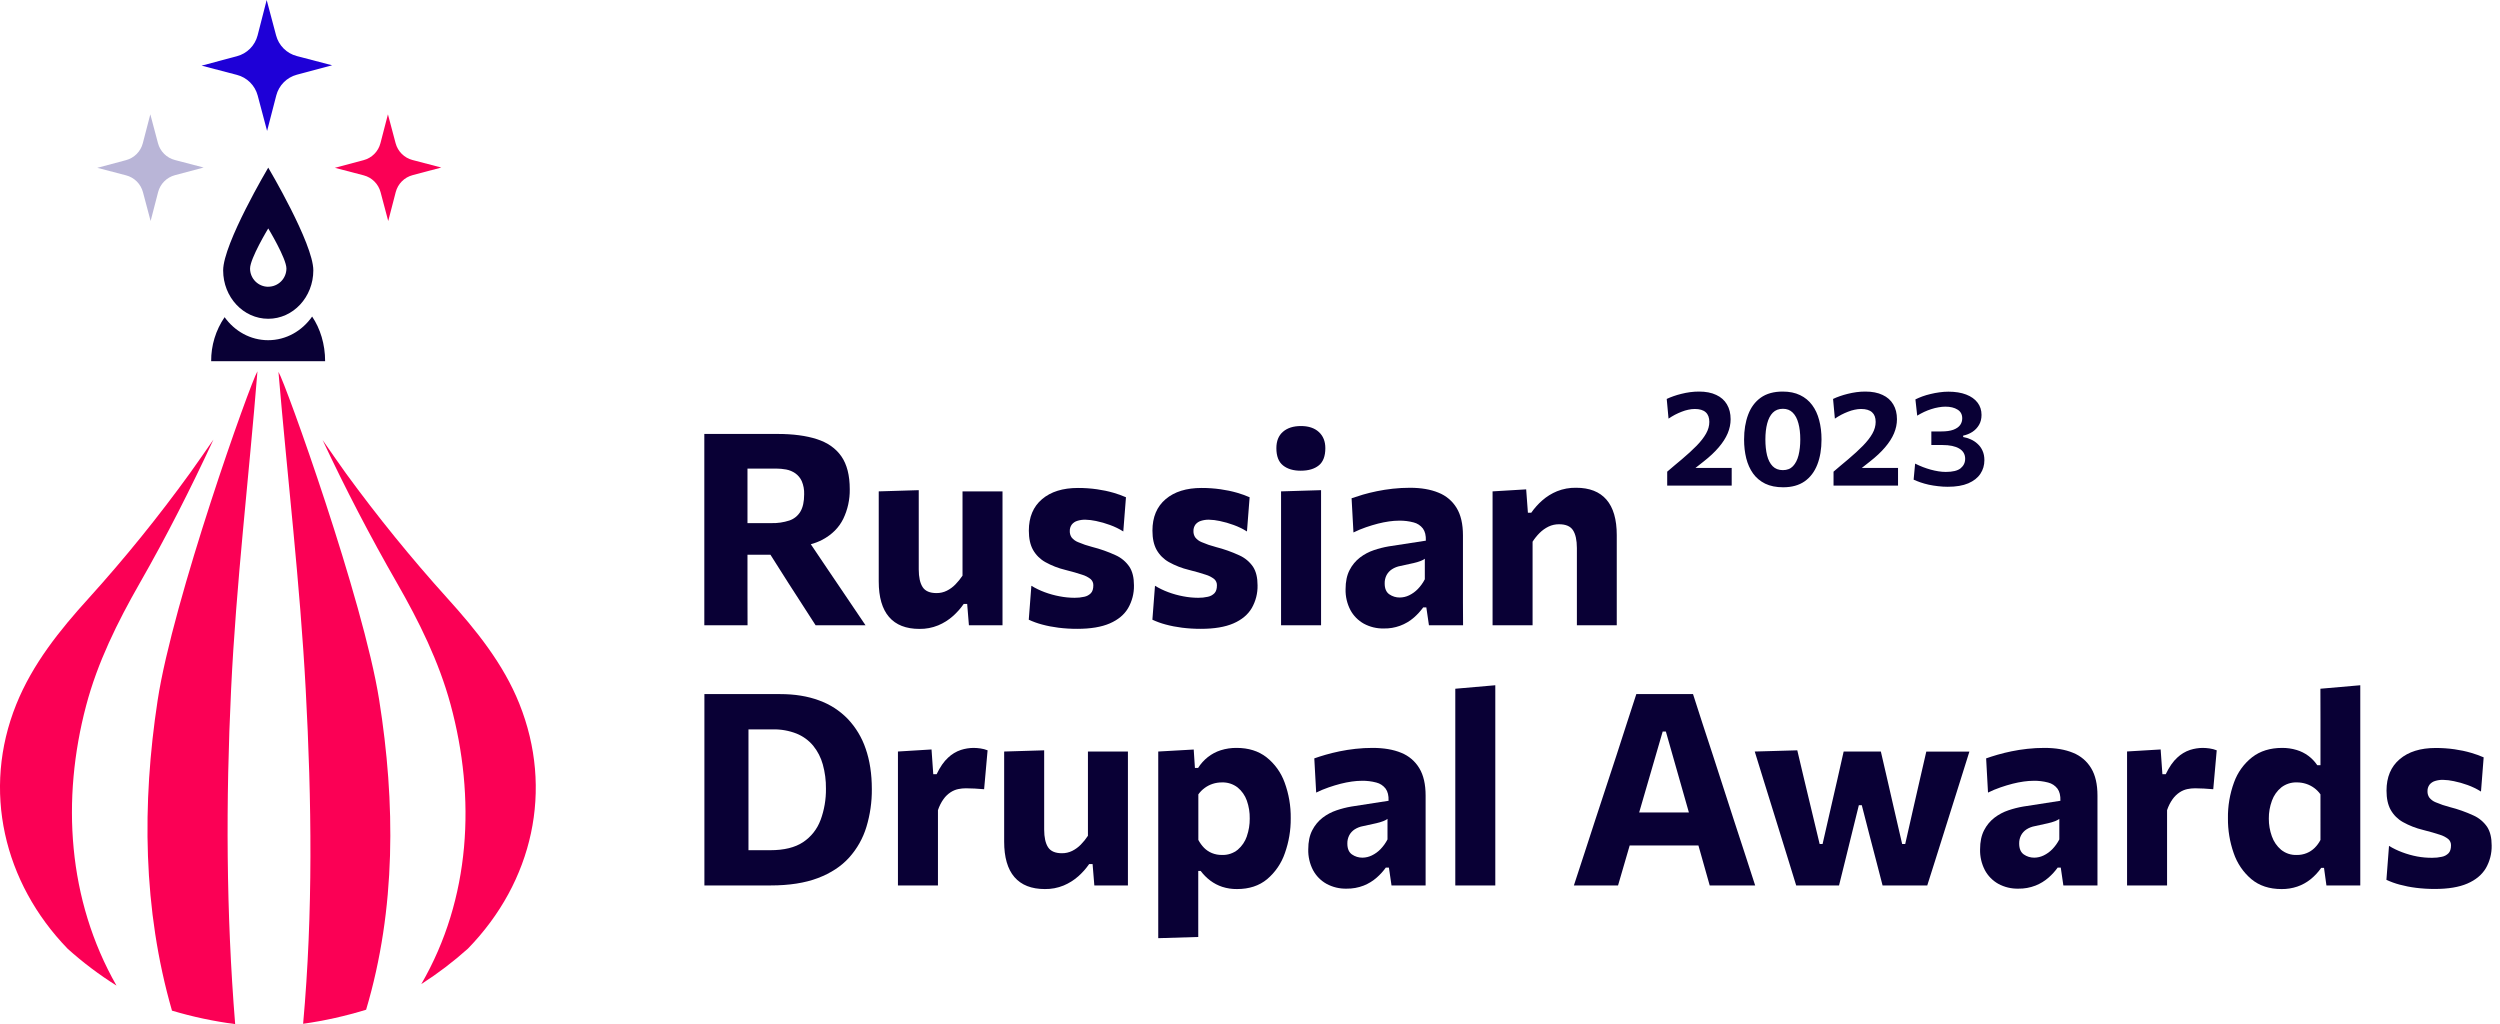 <svg width="249" height="102" viewBox="0 0 249 102" fill="none" xmlns="http://www.w3.org/2000/svg">
<path d="M11.603 98.165C9.882 97.086 8.257 95.86 6.745 94.502C0.354 87.905 -1.811 78.68 1.618 70.162C3.237 66.142 5.938 62.77 8.861 59.555C12.441 55.594 15.802 51.44 18.93 47.112C19.715 46.009 20.491 44.9 21.259 43.784C19.004 48.645 16.584 53.421 13.925 58.07C11.701 61.961 9.711 65.981 8.577 70.283C6.117 79.598 6.721 89.603 11.603 98.165Z" fill="#FB0055"/>
<path d="M23.422 102C21.293 101.722 19.188 101.274 17.13 100.66C14.225 90.584 14.134 80.023 15.697 69.774C17.214 59.788 24.934 38.129 25.642 36.981C24.793 47.547 23.521 58.1 23.017 68.672C22.485 79.761 22.52 90.91 23.422 102Z" fill="#FB0055"/>
<path d="M36.465 100.568C34.414 101.2 32.316 101.669 30.191 101.968C31.19 90.89 31.046 79.75 30.449 68.671C29.885 58.115 28.628 47.58 27.733 37.035C28.443 38.18 36.192 59.765 37.767 69.718C39.389 79.946 39.457 90.514 36.465 100.568Z" fill="#FB0055"/>
<path d="M46.602 94.487C45.152 95.785 43.601 96.965 41.962 98.014C46.906 89.473 47.395 79.46 44.878 70.171C43.723 65.907 41.745 61.907 39.531 58.051C36.87 53.416 34.403 48.675 32.131 43.827C32.9 44.941 33.675 46.049 34.459 47.151C37.602 51.462 40.967 55.606 44.54 59.565C47.428 62.759 50.142 66.125 51.726 70.091C55.146 78.625 53.103 87.812 46.602 94.487Z" fill="#FB0055"/>
<path d="M74.449 59.298V55.249H76.735L78.557 58.122C78.975 58.773 79.406 59.441 79.85 60.127C80.294 60.813 80.756 61.53 81.236 62.279H86.207C85.879 61.788 85.499 61.227 85.068 60.593C84.637 59.959 84.195 59.304 83.742 58.629C83.289 57.956 82.862 57.326 82.462 56.738L80.756 54.206C81.159 54.098 81.549 53.946 81.92 53.752C82.868 53.244 83.558 52.552 83.989 51.677C84.43 50.759 84.651 49.75 84.636 48.731C84.636 47.347 84.358 46.256 83.803 45.457C83.248 44.658 82.435 44.086 81.364 43.74C80.293 43.394 78.985 43.221 77.439 43.221H70.15V62.279H74.456L74.449 59.298ZM77.295 46.67C77.632 46.67 77.969 46.701 78.301 46.762C78.626 46.822 78.934 46.95 79.206 47.137C79.487 47.334 79.71 47.603 79.853 47.915C80.029 48.331 80.112 48.78 80.094 49.231C80.094 49.961 79.969 50.536 79.72 50.955C79.472 51.374 79.081 51.689 78.62 51.843C78.042 52.031 77.436 52.119 76.828 52.103H74.449V46.67H77.295Z" fill="#090035"/>
<path d="M95.867 51.688V57.333C95.659 57.647 95.422 57.94 95.159 58.209C94.911 58.466 94.62 58.678 94.3 58.837C93.983 58.994 93.634 59.074 93.28 59.071C92.613 59.071 92.152 58.873 91.895 58.476C91.638 58.079 91.508 57.493 91.507 56.719V48.82L87.522 48.941V57.908C87.522 59.476 87.864 60.657 88.547 61.45C89.231 62.243 90.24 62.639 91.574 62.639C92.215 62.649 92.852 62.529 93.445 62.285C93.982 62.061 94.478 61.75 94.912 61.363C95.317 61.004 95.677 60.598 95.984 60.153H96.331L96.504 62.279H99.85V48.941H95.867V51.688Z" fill="#090035"/>
<path d="M111.136 55.309C110.377 54.958 109.588 54.679 108.777 54.474C108.299 54.352 107.831 54.193 107.378 53.999C107.121 53.9 106.895 53.734 106.724 53.518C106.607 53.337 106.546 53.126 106.551 52.91C106.54 52.671 106.611 52.435 106.752 52.242C106.895 52.066 107.088 51.938 107.305 51.875C107.556 51.797 107.818 51.758 108.081 51.761C108.447 51.769 108.81 51.813 109.168 51.891C109.637 51.988 110.098 52.12 110.548 52.286C111.014 52.453 111.461 52.67 111.88 52.934L112.146 49.527C111.741 49.351 111.325 49.201 110.901 49.079C110.362 48.924 109.812 48.808 109.257 48.731C108.63 48.642 107.998 48.599 107.365 48.601C105.854 48.601 104.661 48.974 103.786 49.718C102.911 50.462 102.473 51.507 102.473 52.852C102.473 53.63 102.611 54.267 102.887 54.763C103.176 55.276 103.6 55.698 104.113 55.985C104.741 56.334 105.413 56.596 106.111 56.763C106.814 56.942 107.367 57.1 107.771 57.238C108.086 57.329 108.38 57.481 108.637 57.685C108.722 57.763 108.789 57.858 108.834 57.964C108.878 58.07 108.9 58.185 108.896 58.3C108.896 58.646 108.816 58.905 108.656 59.078C108.475 59.264 108.243 59.39 107.989 59.439C107.674 59.51 107.352 59.544 107.03 59.54C106.526 59.538 106.025 59.489 105.531 59.392C105.022 59.297 104.522 59.158 104.037 58.977C103.58 58.808 103.14 58.595 102.724 58.342L102.465 61.723C102.886 61.919 103.323 62.078 103.772 62.197C104.31 62.343 104.858 62.45 105.412 62.518C106.035 62.596 106.663 62.634 107.291 62.632C108.623 62.632 109.705 62.452 110.536 62.091C111.367 61.73 111.976 61.222 112.361 60.567C112.757 59.879 112.958 59.096 112.942 58.301C112.942 57.534 112.793 56.92 112.494 56.457C112.156 55.956 111.686 55.559 111.136 55.309Z" fill="#090035"/>
<path d="M120.301 59.439C119.986 59.51 119.664 59.544 119.341 59.54C118.838 59.538 118.336 59.489 117.842 59.392C117.334 59.297 116.834 59.158 116.35 58.977C115.893 58.808 115.453 58.595 115.037 58.342L114.778 61.723C115.199 61.919 115.636 62.078 116.084 62.197C116.622 62.343 117.17 62.45 117.723 62.518C118.347 62.596 118.974 62.634 119.603 62.632C120.936 62.632 122.019 62.452 122.849 62.091C123.679 61.73 124.288 61.222 124.674 60.567C125.069 59.879 125.27 59.095 125.253 58.301C125.253 57.534 125.105 56.92 124.807 56.457C124.466 55.957 123.993 55.561 123.441 55.314C122.682 54.964 121.893 54.684 121.082 54.479C120.606 54.355 120.14 54.195 119.688 53.999C119.433 53.9 119.21 53.733 119.041 53.518C118.924 53.337 118.863 53.126 118.868 52.91C118.857 52.671 118.928 52.435 119.068 52.242C119.211 52.066 119.404 51.938 119.622 51.875C119.873 51.797 120.135 51.758 120.398 51.761C120.763 51.769 121.127 51.813 121.484 51.891C121.954 51.988 122.415 52.12 122.864 52.286C123.331 52.453 123.778 52.67 124.197 52.934L124.463 49.527C124.058 49.351 123.642 49.201 123.218 49.079C122.676 48.924 122.125 48.808 121.567 48.731C120.94 48.642 120.308 48.599 119.675 48.601C118.164 48.601 116.971 48.974 116.096 49.718C115.221 50.462 114.783 51.507 114.783 52.852C114.783 53.63 114.921 54.267 115.197 54.763C115.486 55.276 115.91 55.698 116.423 55.985C117.051 56.334 117.723 56.596 118.422 56.763C119.124 56.942 119.677 57.1 120.081 57.238C120.396 57.329 120.691 57.481 120.948 57.685C121.032 57.763 121.099 57.858 121.144 57.964C121.189 58.07 121.21 58.185 121.206 58.3C121.206 58.646 121.126 58.905 120.966 59.078C120.786 59.264 120.554 59.389 120.301 59.439V59.439Z" fill="#090035"/>
<path d="M127.593 50.819V62.279H131.578V48.82L127.593 48.941V50.819Z" fill="#090035"/>
<path d="M127.787 46.355C128.226 46.708 128.815 46.884 129.552 46.883C130.317 46.883 130.917 46.707 131.351 46.355C131.786 46.003 132.004 45.431 132.004 44.638C132.004 43.961 131.789 43.424 131.358 43.028C130.927 42.632 130.334 42.434 129.579 42.433C128.824 42.433 128.226 42.622 127.787 43.001C127.347 43.38 127.127 43.925 127.127 44.638C127.127 45.431 127.347 46.003 127.787 46.355Z" fill="#090035"/>
<path d="M145.71 59.987V53.324C145.71 52.2 145.502 51.292 145.084 50.601C144.665 49.905 144.029 49.367 143.274 49.07C142.487 48.744 141.539 48.582 140.428 48.583C139.856 48.582 139.284 48.613 138.716 48.676C138.16 48.738 137.634 48.821 137.136 48.924C136.639 49.027 136.177 49.14 135.751 49.264C135.324 49.39 134.947 49.511 134.618 49.626L134.804 53.033C135.208 52.834 135.624 52.66 136.05 52.514C136.464 52.371 136.864 52.251 137.25 52.152C137.617 52.058 137.988 51.985 138.363 51.931C138.689 51.884 139.019 51.86 139.349 51.858C139.837 51.849 140.324 51.907 140.795 52.033C141.164 52.124 141.49 52.338 141.722 52.64C141.935 52.93 142.032 53.332 142.015 53.85L138.312 54.42C137.812 54.506 137.319 54.631 136.839 54.795C136.34 54.962 135.872 55.21 135.454 55.529C135.02 55.863 134.666 56.291 134.419 56.779C134.152 57.292 134.019 57.927 134.019 58.683C134.001 59.405 134.166 60.119 134.499 60.759C134.805 61.329 135.268 61.799 135.831 62.115C136.445 62.447 137.134 62.613 137.831 62.596C138.937 62.619 140.012 62.226 140.843 61.494C141.181 61.197 141.485 60.863 141.749 60.498H142.063L142.322 62.276H145.721L145.71 59.987ZM141.912 57.694C141.73 58.05 141.496 58.377 141.218 58.664C140.969 58.923 140.676 59.135 140.353 59.292C140.062 59.434 139.743 59.509 139.419 59.512C139.046 59.517 138.68 59.405 138.373 59.192C138.066 58.977 137.913 58.616 137.914 58.109C137.907 57.819 137.973 57.531 138.106 57.274C138.236 57.038 138.421 56.838 138.647 56.693C138.899 56.533 139.179 56.424 139.472 56.371C140.032 56.255 140.469 56.16 140.785 56.084C141.03 56.031 141.271 55.959 141.506 55.87C141.65 55.815 141.786 55.74 141.912 55.65V57.694Z" fill="#090035"/>
<path d="M157.058 56.719V62.279H161.029V53.298C161.029 51.731 160.687 50.553 160.003 49.764C159.319 48.974 158.311 48.58 156.978 48.581C156.328 48.569 155.683 48.687 155.079 48.928C154.541 49.15 154.043 49.459 153.606 49.844C153.194 50.206 152.827 50.617 152.513 51.067H152.179L152.007 48.74L148.66 48.941V62.279H152.645V53.953C152.847 53.636 153.084 53.342 153.351 53.077C153.608 52.822 153.905 52.61 154.231 52.45C154.559 52.292 154.919 52.212 155.283 52.216C155.951 52.216 156.413 52.414 156.67 52.81C156.927 53.206 157.056 53.796 157.058 54.581V56.719Z" fill="#090035"/>
<path d="M84.439 71.605C83.638 70.779 82.66 70.149 81.579 69.761C80.451 69.341 79.163 69.132 77.714 69.132H70.158V88.19H76.747C78.604 88.19 80.177 87.945 81.465 87.455C82.754 86.964 83.791 86.283 84.577 85.411C85.367 84.532 85.954 83.489 86.296 82.356C86.664 81.137 86.846 79.869 86.835 78.595C86.835 77.091 86.631 75.751 86.222 74.575C85.85 73.467 85.241 72.453 84.439 71.605V71.605ZM81.723 81.682C81.392 82.581 80.784 83.35 79.987 83.879C79.182 84.413 78.096 84.68 76.729 84.68H74.548V72.647H76.96C77.775 72.627 78.586 72.77 79.345 73.069C79.984 73.329 80.549 73.741 80.992 74.271C81.437 74.82 81.763 75.455 81.951 76.136C82.168 76.919 82.274 77.728 82.264 78.541C82.279 79.612 82.097 80.677 81.727 81.682H81.723Z" fill="#090035"/>
<path d="M96.964 74.491C96.539 74.495 96.117 74.563 95.712 74.692C95.234 74.85 94.798 75.112 94.433 75.46C94.015 75.838 93.633 76.389 93.287 77.111H92.953L92.78 74.646L89.435 74.851V88.189H93.42V80.692C93.55 80.296 93.738 79.922 93.979 79.583C94.168 79.32 94.403 79.094 94.672 78.915C94.906 78.761 95.166 78.651 95.439 78.593C95.691 78.541 95.948 78.514 96.205 78.514C96.515 78.514 96.809 78.522 97.085 78.54C97.361 78.557 97.672 78.58 98.018 78.607L98.364 74.732C98.135 74.641 97.895 74.578 97.651 74.544C97.424 74.511 97.194 74.493 96.964 74.491V74.491Z" fill="#090035"/>
<path d="M108.358 77.599V83.244C108.152 83.558 107.915 83.852 107.652 84.12C107.403 84.377 107.113 84.589 106.793 84.749C106.476 84.905 106.126 84.985 105.773 84.982C105.106 84.982 104.644 84.784 104.387 84.387C104.13 83.99 104.001 83.405 103.999 82.631V74.732L100.014 74.852V83.819C100.014 85.388 100.356 86.569 101.04 87.361C101.724 88.153 102.733 88.549 104.067 88.55C104.708 88.56 105.345 88.44 105.938 88.196C106.474 87.972 106.97 87.66 107.405 87.274C107.809 86.915 108.169 86.509 108.477 86.064H108.822L108.996 88.19H112.341V74.852H108.358V77.599Z" fill="#090035"/>
<path d="M126.13 75.413C125.331 74.798 124.345 74.491 123.172 74.491C122.634 74.485 122.099 74.564 121.585 74.725C121.12 74.874 120.684 75.105 120.3 75.407C119.919 75.708 119.592 76.072 119.333 76.483H119.014L118.894 74.652L115.361 74.852V93.442L119.346 93.322V86.746H119.587C119.861 87.11 120.184 87.434 120.547 87.708C120.908 87.979 121.311 88.189 121.739 88.33C122.215 88.483 122.713 88.557 123.212 88.55C124.419 88.55 125.419 88.221 126.21 87.562C127.022 86.873 127.632 85.976 127.976 84.968C128.37 83.857 128.567 82.686 128.557 81.508C128.574 80.286 128.367 79.071 127.944 77.925C127.585 76.935 126.957 76.064 126.13 75.413V75.413ZM124.19 83.291C124.012 83.813 123.697 84.278 123.277 84.635C122.834 84.991 122.278 85.175 121.711 85.153C121.366 85.159 121.024 85.095 120.704 84.965C120.414 84.846 120.15 84.669 119.928 84.447C119.7 84.213 119.507 83.948 119.355 83.658V79.119C119.531 78.872 119.745 78.656 119.989 78.478C120.232 78.3 120.502 78.162 120.788 78.069C121.081 77.975 121.387 77.928 121.694 77.929C122.257 77.907 122.81 78.082 123.259 78.425C123.683 78.769 124.004 79.225 124.185 79.741C124.388 80.317 124.485 80.924 124.473 81.535C124.479 82.132 124.381 82.727 124.185 83.291H124.19Z" fill="#090035"/>
<path d="M139.561 74.978C138.775 74.653 137.826 74.491 136.716 74.491C136.144 74.49 135.572 74.521 135.003 74.584C134.447 74.646 133.921 74.729 133.424 74.832C132.927 74.935 132.465 75.048 132.037 75.172C131.606 75.298 131.229 75.418 130.904 75.534L131.091 78.941C131.495 78.742 131.912 78.569 132.337 78.422C132.75 78.279 133.15 78.159 133.536 78.06C133.903 77.966 134.275 77.893 134.65 77.84C134.977 77.793 135.306 77.769 135.636 77.767C136.123 77.757 136.61 77.816 137.082 77.941C137.45 78.032 137.776 78.246 138.008 78.548C138.221 78.838 138.319 79.242 138.301 79.758L134.596 80.332C134.096 80.418 133.604 80.543 133.124 80.707C132.625 80.874 132.156 81.122 131.737 81.441C131.304 81.775 130.95 82.203 130.703 82.691C130.435 83.203 130.302 83.838 130.302 84.595C130.283 85.317 130.448 86.031 130.781 86.671C131.089 87.242 131.552 87.713 132.118 88.028C132.73 88.361 133.419 88.527 134.116 88.51C134.702 88.519 135.284 88.415 135.83 88.202C136.303 88.013 136.74 87.744 137.123 87.407C137.462 87.111 137.765 86.777 138.028 86.411H138.335L138.594 88.189H141.991V79.24C141.991 78.116 141.783 77.208 141.365 76.517C140.949 75.819 140.315 75.278 139.561 74.978V74.978ZM138.195 83.606C138.012 83.961 137.779 84.287 137.502 84.575C137.253 84.834 136.959 85.046 136.635 85.202C136.345 85.344 136.026 85.42 135.703 85.423C135.329 85.428 134.963 85.317 134.657 85.103C134.35 84.888 134.196 84.527 134.196 84.019C134.189 83.729 134.256 83.442 134.39 83.184C134.518 82.948 134.704 82.748 134.929 82.603C135.182 82.444 135.462 82.335 135.756 82.283C136.316 82.166 136.753 82.072 137.069 81.995C137.313 81.941 137.554 81.87 137.788 81.781C137.933 81.725 138.069 81.651 138.195 81.561V83.606Z" fill="#090035"/>
<path d="M144.947 71.772V88.19H148.932V68.251L144.947 68.598V71.772Z" fill="#090035"/>
<path d="M172.717 81.748L170.599 75.2C170.217 74.041 169.873 72.99 169.564 72.046C169.255 71.101 168.942 70.13 168.625 69.132H162.978C162.666 70.095 162.355 71.05 162.045 71.999C161.736 72.947 161.391 74.014 161.011 75.2L158.865 81.735C158.536 82.75 158.187 83.824 157.818 84.955C157.449 86.087 157.096 87.165 156.759 88.19H161.157L162.07 85.057C162.154 84.77 162.235 84.487 162.317 84.207H169.162C169.243 84.491 169.325 84.778 169.407 85.07C169.709 86.135 170.002 87.175 170.287 88.19H174.814L173.779 84.996C173.416 83.881 173.062 82.799 172.717 81.748ZM165.92 72.861L168.214 80.921H163.261L165.603 72.861H165.92Z" fill="#090035"/>
<path d="M191.234 77.579C191.008 78.567 190.793 79.512 190.587 80.412L189.761 84.06H189.454L188.627 80.478C188.413 79.552 188.197 78.61 187.98 77.652C187.763 76.694 187.547 75.76 187.333 74.852H183.628C183.415 75.814 183.202 76.759 182.989 77.686C182.775 78.612 182.559 79.552 182.342 80.505L181.53 84.06H181.236L180.397 80.558C180.174 79.624 179.941 78.65 179.697 77.639C179.453 76.627 179.224 75.659 179.01 74.732L174.772 74.852C175.083 75.85 175.387 76.835 175.685 77.806C175.982 78.777 176.287 79.757 176.598 80.745L177.331 83.111C177.598 83.975 177.862 84.829 178.124 85.671C178.386 86.513 178.645 87.353 178.9 88.19H183.168C183.364 87.388 183.569 86.562 183.782 85.711C183.994 84.86 184.195 84.047 184.382 83.272L185.141 80.198H185.434L186.211 83.218C186.415 84.002 186.63 84.826 186.857 85.69C187.084 86.555 187.3 87.388 187.504 88.19H191.955C192.221 87.361 192.488 86.519 192.755 85.665C193.023 84.81 193.293 83.95 193.567 83.085L194.301 80.75C194.611 79.771 194.92 78.791 195.227 77.811C195.534 76.832 195.843 75.847 196.153 74.857H191.86C191.67 75.683 191.461 76.591 191.234 77.579Z" fill="#090035"/>
<path d="M206.475 74.978C205.689 74.653 204.741 74.491 203.63 74.491C203.058 74.49 202.486 74.521 201.917 74.584C201.361 74.646 200.835 74.729 200.338 74.832C199.842 74.935 199.379 75.048 198.952 75.172C198.525 75.298 198.147 75.418 197.819 75.534L198.005 78.941C198.409 78.742 198.826 78.569 199.252 78.422C199.664 78.279 200.064 78.159 200.451 78.06C200.818 77.966 201.189 77.893 201.564 77.84C201.891 77.793 202.22 77.769 202.55 77.767C203.038 77.757 203.524 77.816 203.996 77.941C204.364 78.032 204.69 78.246 204.922 78.548C205.135 78.838 205.233 79.242 205.216 79.758L201.51 80.332C201.01 80.418 200.518 80.543 200.038 80.707C199.539 80.874 199.071 81.122 198.652 81.441C198.218 81.775 197.865 82.203 197.617 82.691C197.35 83.203 197.216 83.838 197.216 84.595C197.197 85.317 197.363 86.031 197.696 86.671C198.002 87.241 198.465 87.712 199.029 88.028C199.642 88.361 200.331 88.527 201.028 88.51C201.613 88.52 202.195 88.415 202.74 88.202C203.216 88.014 203.655 87.745 204.04 87.407C204.379 87.111 204.682 86.777 204.945 86.411H205.252L205.511 88.189H208.908V79.24C208.908 78.116 208.7 77.208 208.282 76.517C207.865 75.818 207.23 75.278 206.475 74.978V74.978ZM205.108 83.606C204.926 83.961 204.693 84.287 204.416 84.575C204.167 84.834 203.873 85.046 203.55 85.202C203.259 85.344 202.94 85.42 202.617 85.423C202.244 85.428 201.878 85.317 201.571 85.103C201.265 84.888 201.111 84.527 201.11 84.019C201.103 83.729 201.17 83.442 201.304 83.184C201.433 82.948 201.618 82.748 201.844 82.603C202.096 82.443 202.377 82.335 202.67 82.283C203.23 82.166 203.667 82.072 203.983 81.995C204.228 81.941 204.468 81.87 204.702 81.781C204.847 81.726 204.983 81.651 205.108 81.561V83.606Z" fill="#090035"/>
<path d="M219.385 74.491C218.96 74.495 218.538 74.563 218.133 74.692C217.656 74.85 217.219 75.112 216.854 75.46C216.436 75.838 216.054 76.389 215.707 77.111H215.375L215.201 74.646L211.855 74.846V88.189H215.84V80.692C215.971 80.296 216.159 79.922 216.4 79.583C216.59 79.32 216.824 79.094 217.094 78.915C217.327 78.761 217.587 78.651 217.861 78.593C218.112 78.541 218.369 78.514 218.626 78.514C218.937 78.514 219.23 78.522 219.506 78.54C219.781 78.558 220.092 78.58 220.44 78.607L220.785 74.732C220.556 74.641 220.317 74.578 220.072 74.544C219.845 74.511 219.615 74.493 219.385 74.491Z" fill="#090035"/>
<path d="M231.119 71.785V76.215H230.8C230.313 75.485 229.587 74.949 228.747 74.699C228.276 74.557 227.787 74.487 227.295 74.492C226.113 74.492 225.121 74.799 224.32 75.414C223.492 76.063 222.865 76.934 222.509 77.926C222.09 79.073 221.884 80.287 221.903 81.508C221.892 82.686 222.086 83.857 222.475 84.968C222.816 85.977 223.424 86.874 224.235 87.562C225.025 88.221 226.029 88.551 227.247 88.551C227.779 88.557 228.309 88.473 228.813 88.303C229.286 88.141 229.727 87.899 230.118 87.588C230.53 87.26 230.892 86.873 231.192 86.439H231.471L231.712 88.19H235.084V68.251L231.112 68.598L231.119 71.785ZM231.119 83.66C230.968 83.951 230.772 84.217 230.54 84.448C230.314 84.671 230.047 84.847 229.754 84.967C229.438 85.096 229.101 85.16 228.76 85.155C228.193 85.177 227.637 84.993 227.195 84.636C226.774 84.279 226.457 83.815 226.276 83.293C226.073 82.73 225.971 82.135 225.975 81.537C225.968 80.923 226.075 80.314 226.288 79.739C226.474 79.223 226.796 78.768 227.221 78.423C227.666 78.082 228.214 77.907 228.773 77.927C229.08 77.927 229.386 77.974 229.679 78.067C229.968 78.159 230.24 78.297 230.486 78.476C230.73 78.653 230.943 78.87 231.118 79.117L231.119 83.66Z" fill="#090035"/>
<path d="M247.724 82.363C247.382 81.863 246.909 81.467 246.358 81.22C245.599 80.87 244.809 80.59 243.999 80.385C243.521 80.263 243.053 80.104 242.599 79.91C242.345 79.811 242.121 79.644 241.952 79.429C241.835 79.249 241.774 79.037 241.779 78.822C241.768 78.583 241.838 78.347 241.98 78.154C242.122 77.978 242.315 77.85 242.532 77.786C242.783 77.708 243.045 77.669 243.308 77.672C243.673 77.68 244.037 77.723 244.394 77.801C244.864 77.896 245.325 78.026 245.774 78.19C246.24 78.358 246.687 78.575 247.107 78.839L247.373 75.432C246.968 75.256 246.552 75.106 246.128 74.983C245.588 74.826 245.037 74.708 244.481 74.629C243.854 74.54 243.222 74.497 242.589 74.499C241.078 74.499 239.885 74.871 239.01 75.615C238.135 76.358 237.697 77.403 237.697 78.748C237.697 79.526 237.835 80.163 238.111 80.66C238.399 81.173 238.824 81.596 239.337 81.882C239.965 82.231 240.637 82.492 241.335 82.66C242.037 82.839 242.59 82.997 242.995 83.134C243.31 83.225 243.605 83.377 243.861 83.582C243.946 83.66 244.013 83.755 244.058 83.861C244.102 83.967 244.124 84.082 244.12 84.197C244.12 84.543 244.04 84.802 243.88 84.975C243.699 85.16 243.467 85.286 243.213 85.335C242.899 85.406 242.576 85.44 242.254 85.436C241.75 85.441 241.246 85.397 240.751 85.305C240.242 85.209 239.743 85.068 239.258 84.885C238.801 84.716 238.362 84.503 237.945 84.25L237.687 87.631C238.107 87.827 238.545 87.986 238.993 88.106C239.531 88.251 240.079 88.359 240.632 88.426C241.255 88.504 241.883 88.542 242.511 88.54C243.844 88.54 244.926 88.36 245.756 87.999C246.587 87.639 247.198 87.13 247.59 86.473C247.986 85.784 248.186 85.001 248.17 84.207C248.17 83.442 248.021 82.827 247.724 82.363Z" fill="#090035"/>
<path d="M31.089 31.529C30.09 32.956 28.502 33.884 26.707 33.884C24.941 33.884 23.372 32.986 22.371 31.591C21.488 32.881 21.02 34.413 21.032 35.978H26.707H32.382C32.382 34.276 31.897 32.726 31.089 31.529Z" fill="#090035"/>
<path d="M26.717 16.696C26.717 16.696 22.226 24.267 22.226 26.931C22.226 29.595 24.233 31.75 26.717 31.75C29.2 31.75 31.207 29.59 31.207 26.926C31.207 24.262 26.717 16.696 26.717 16.696ZM26.717 28.562C26.236 28.562 25.776 28.37 25.436 28.03C25.097 27.689 24.906 27.228 24.906 26.746C24.906 25.742 26.717 22.75 26.717 22.75C26.717 22.75 28.528 25.742 28.528 26.746C28.526 27.227 28.335 27.687 27.995 28.027C27.656 28.366 27.196 28.557 26.717 28.557V28.562Z" fill="#090035"/>
<path d="M26.602 13.041L25.666 9.515C25.534 9.019 25.273 8.567 24.909 8.205C24.546 7.844 24.093 7.586 23.597 7.458L20.081 6.538L23.598 5.599C24.093 5.468 24.545 5.208 24.907 4.844C25.268 4.481 25.527 4.027 25.656 3.53L26.561 0L27.498 3.525C27.629 4.021 27.89 4.472 28.252 4.834C28.614 5.195 29.066 5.454 29.561 5.583L33.082 6.503L29.566 7.441C29.071 7.573 28.62 7.835 28.26 8.2C27.899 8.564 27.642 9.019 27.514 9.516L26.602 13.041Z" fill="#1E00D7"/>
<path d="M38.667 22.014L37.905 19.141C37.798 18.737 37.586 18.369 37.29 18.075C36.995 17.78 36.627 17.569 36.224 17.464L33.355 16.715L36.22 15.95C36.622 15.843 36.989 15.63 37.283 15.334C37.577 15.038 37.787 14.668 37.892 14.264L38.638 11.387L39.401 14.26C39.509 14.664 39.721 15.032 40.016 15.326C40.312 15.62 40.68 15.831 41.083 15.936L43.952 16.686L41.087 17.448C40.684 17.555 40.317 17.768 40.023 18.064C39.729 18.361 39.519 18.73 39.414 19.134L38.667 22.014Z" fill="#FB0055"/>
<path d="M15.002 22.014L14.239 19.141C14.131 18.737 13.919 18.369 13.624 18.074C13.329 17.78 12.96 17.569 12.557 17.464L9.688 16.715L12.553 15.95C12.956 15.843 13.322 15.63 13.616 15.334C13.91 15.037 14.12 14.668 14.224 14.264L14.972 11.387L15.734 14.26C15.841 14.664 16.053 15.031 16.349 15.326C16.644 15.62 17.012 15.831 17.415 15.936L20.284 16.686L17.419 17.449C17.016 17.557 16.649 17.77 16.356 18.066C16.062 18.362 15.852 18.731 15.747 19.136L15.002 22.014Z" fill="#B9B5D7"/>
<path fill-rule="evenodd" clip-rule="evenodd" d="M166.053 48.366V46.978C166.298 46.77 166.54 46.563 166.78 46.358L167.514 45.744C168.083 45.264 168.572 44.815 168.982 44.397C169.391 43.979 169.704 43.576 169.922 43.189C170.14 42.803 170.249 42.413 170.249 42.022C170.249 41.595 170.129 41.275 169.889 41.061C169.649 40.843 169.286 40.734 168.802 40.734C168.592 40.734 168.377 40.759 168.154 40.808C167.936 40.852 167.716 40.919 167.494 41.008C167.272 41.093 167.049 41.193 166.827 41.308C166.609 41.424 166.395 41.553 166.186 41.695L166.006 39.734C166.211 39.636 166.436 39.545 166.68 39.46C166.929 39.371 167.192 39.294 167.467 39.227C167.747 39.156 168.034 39.1 168.328 39.06C168.626 39.02 168.924 39 169.222 39C169.898 39 170.469 39.111 170.936 39.334C171.408 39.551 171.763 39.867 172.004 40.281C172.248 40.69 172.37 41.181 172.37 41.755C172.37 42.227 172.273 42.696 172.077 43.163C171.881 43.625 171.583 44.09 171.183 44.557C170.787 45.024 170.285 45.495 169.675 45.971L168.87 46.605H169.762H171.123H172.477V48.366H166.053ZM177.6 48.533C176.906 48.533 176.311 48.413 175.812 48.173C175.319 47.928 174.916 47.59 174.605 47.159C174.298 46.727 174.071 46.222 173.925 45.644C173.782 45.066 173.711 44.444 173.711 43.776C173.711 42.838 173.847 42.011 174.118 41.295C174.389 40.574 174.807 40.012 175.372 39.607C175.941 39.202 176.669 39 177.554 39C178.225 39 178.803 39.118 179.288 39.354C179.773 39.585 180.173 39.914 180.489 40.341C180.805 40.763 181.038 41.266 181.189 41.849C181.345 42.431 181.423 43.072 181.423 43.77C181.423 44.726 181.283 45.562 181.002 46.278C180.722 46.994 180.3 47.55 179.735 47.946C179.17 48.337 178.459 48.533 177.6 48.533ZM177.574 46.825C177.996 46.825 178.332 46.694 178.581 46.431C178.834 46.165 179.019 45.802 179.135 45.344C179.25 44.882 179.308 44.357 179.308 43.77C179.308 43.152 179.246 42.616 179.121 42.162C179.001 41.704 178.812 41.348 178.554 41.095C178.301 40.841 177.974 40.715 177.574 40.715C177.164 40.715 176.831 40.843 176.573 41.101C176.319 41.359 176.133 41.717 176.013 42.175C175.892 42.633 175.832 43.165 175.832 43.77C175.832 44.366 175.888 44.893 175.999 45.351C176.115 45.809 176.299 46.169 176.553 46.431C176.811 46.694 177.151 46.825 177.574 46.825ZM182.62 46.978V48.366H189.044V46.605H187.69H186.329H185.436L186.242 45.971C186.851 45.495 187.354 45.024 187.75 44.557C188.15 44.09 188.448 43.625 188.643 43.163C188.839 42.696 188.937 42.227 188.937 41.755C188.937 41.181 188.815 40.69 188.57 40.281C188.33 39.867 187.974 39.551 187.503 39.334C187.036 39.111 186.464 39 185.788 39C185.49 39 185.192 39.02 184.894 39.06C184.601 39.1 184.314 39.156 184.034 39.227C183.758 39.294 183.496 39.371 183.247 39.46C183.002 39.545 182.777 39.636 182.573 39.734L182.753 41.695C182.962 41.553 183.175 41.424 183.393 41.308C183.616 41.193 183.838 41.093 184.061 41.008C184.283 40.919 184.503 40.852 184.721 40.808C184.943 40.759 185.159 40.734 185.368 40.734C185.853 40.734 186.215 40.843 186.455 41.061C186.696 41.275 186.816 41.595 186.816 42.022C186.816 42.413 186.707 42.803 186.489 43.189C186.271 43.576 185.957 43.979 185.548 44.397C185.139 44.815 184.65 45.264 184.081 45.744L183.347 46.358C183.107 46.563 182.864 46.77 182.62 46.978ZM193.024 48.423C193.342 48.463 193.665 48.483 193.993 48.483C194.823 48.483 195.507 48.368 196.043 48.138C196.584 47.904 196.986 47.587 197.247 47.189C197.512 46.791 197.645 46.34 197.645 45.836C197.645 45.478 197.584 45.164 197.46 44.894C197.342 44.625 197.178 44.397 196.969 44.211C196.765 44.021 196.537 43.871 196.285 43.76C196.039 43.65 195.787 43.572 195.531 43.528V43.389C195.868 43.318 196.174 43.194 196.449 43.017C196.724 42.836 196.945 42.604 197.111 42.321C197.277 42.038 197.36 41.706 197.36 41.326C197.36 40.853 197.228 40.444 196.962 40.099C196.701 39.754 196.323 39.486 195.83 39.296C195.336 39.106 194.747 39.011 194.064 39.011C193.76 39.011 193.459 39.033 193.16 39.077C192.861 39.117 192.569 39.172 192.284 39.243C191.999 39.309 191.729 39.389 191.472 39.482C191.221 39.575 190.988 39.674 190.775 39.78L190.953 41.399C191.18 41.262 191.411 41.138 191.643 41.027C191.88 40.917 192.118 40.824 192.355 40.749C192.597 40.669 192.837 40.609 193.074 40.57C193.312 40.526 193.542 40.503 193.765 40.503C194.259 40.503 194.66 40.601 194.968 40.795C195.281 40.985 195.438 41.275 195.438 41.664C195.438 41.921 195.367 42.146 195.225 42.341C195.082 42.535 194.857 42.69 194.548 42.805C194.244 42.916 193.848 42.971 193.359 42.971H192.854H192.362V44.324H192.911H193.466C194.187 44.324 194.745 44.441 195.139 44.675C195.533 44.91 195.73 45.25 195.73 45.697C195.73 46.077 195.581 46.391 195.281 46.639C194.982 46.882 194.489 47.004 193.801 47.004C193.568 47.004 193.326 46.984 193.074 46.944C192.823 46.904 192.566 46.849 192.305 46.778C192.049 46.707 191.788 46.621 191.522 46.52C191.261 46.418 191.002 46.303 190.746 46.175L190.597 47.773C190.801 47.866 191.028 47.957 191.28 48.045C191.536 48.133 191.812 48.211 192.106 48.277C192.4 48.339 192.706 48.388 193.024 48.423Z" fill="#090035"/>
</svg>
